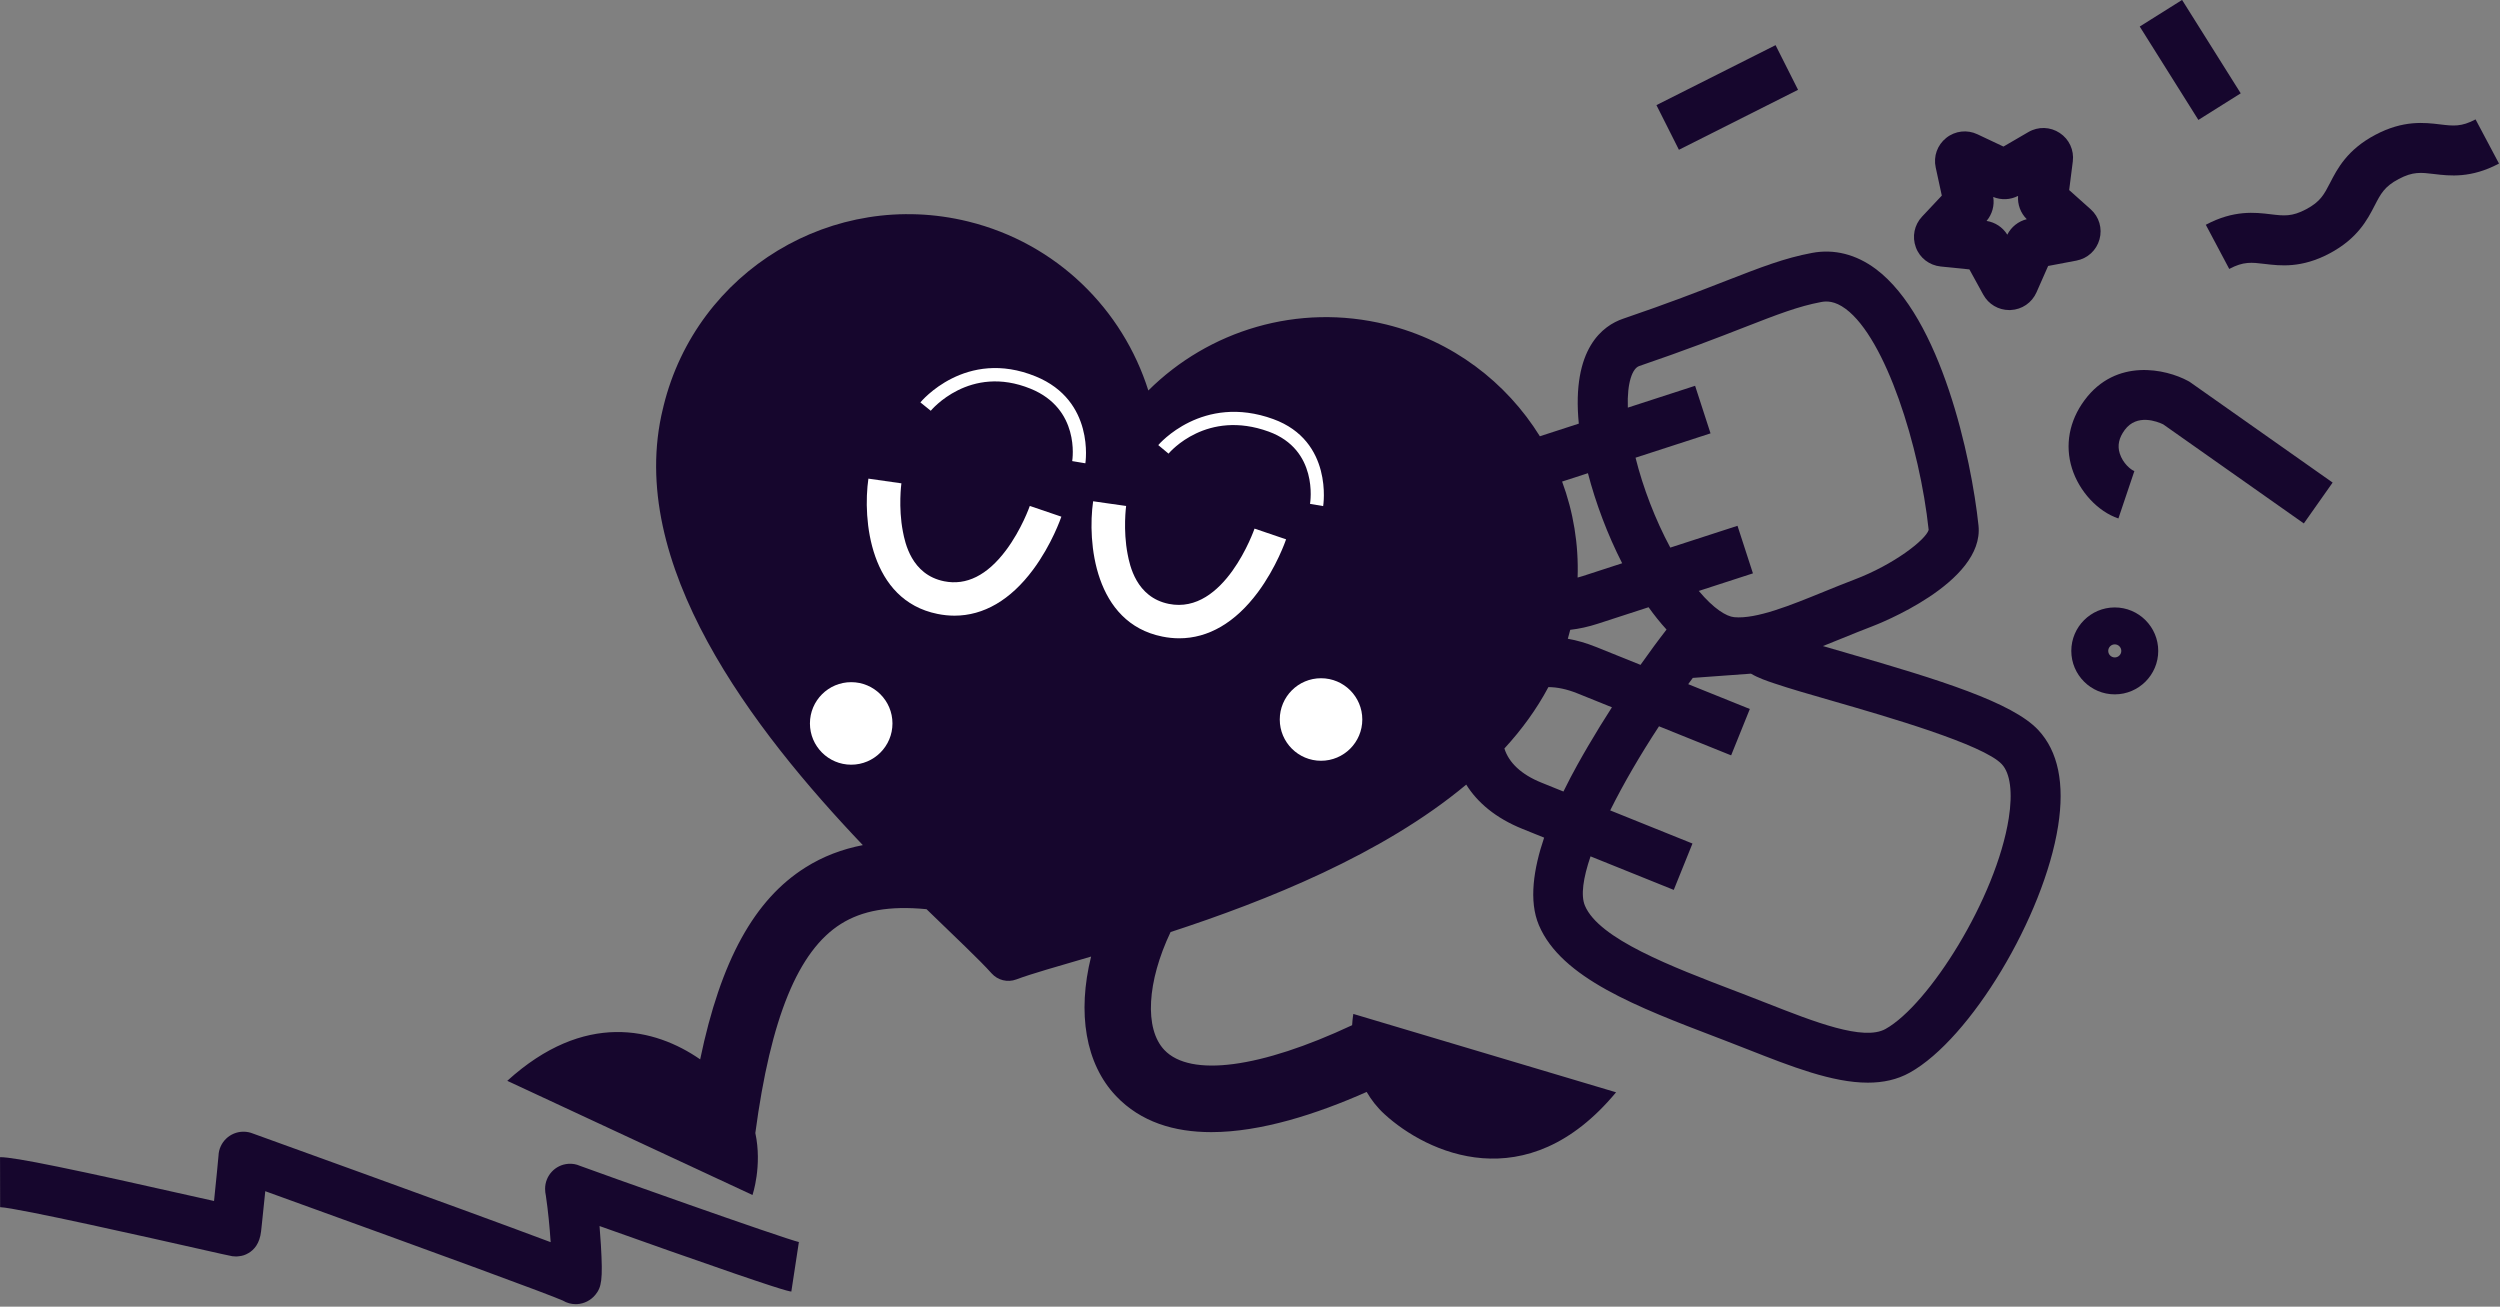 <svg width="750" height="392" viewBox="0 0 750 392" fill="none" xmlns="http://www.w3.org/2000/svg">
<rect x="0" y="0" width="750" height="392" fill="#808080" stroke="none"/>
<g clip-path="url(#clip0)">
<path d="M554.25 195.959C551.88 195.279 549.35 194.549 546.88 193.819C548.86 193.039 550.84 192.229 552.81 191.429C555.72 190.249 558.72 189.019 561.6 187.929C562.98 187.409 595.36 174.929 593.55 157.659C591.43 137.399 582.26 95.249 562.71 80.679C556.83 76.299 550.23 74.629 543.63 75.869C535.33 77.419 528.33 80.149 517.74 84.269C510.03 87.279 500.42 91.019 486.9 95.629C480.93 97.669 471.43 104.469 473.64 127.089L461.96 130.879C451.92 114.699 435.81 102.259 415.86 97.349C389.31 90.809 362.58 99.189 344.5 117.149C336.83 92.849 317.06 73.009 290.5 66.459C249.99 56.479 209.06 81.219 199.08 121.729C199.02 121.979 198.97 122.229 198.91 122.489H198.9C187.43 169.029 226.01 219.039 258.85 253.539C252.68 254.729 246.94 256.899 241.63 260.239C226.35 269.859 216.23 288.069 210.05 317.809C196.47 308.399 175.33 303.219 152.18 324.249L225.75 358.499C225.75 358.499 228.72 349.759 226.6 339.909C231.22 305.299 239.46 285.239 252.28 277.169C258.63 273.179 266.82 271.669 277.96 272.759C286.71 281.259 293.78 287.869 297.49 292.019C299.33 294.079 302.27 294.809 304.86 293.839C309.5 292.099 317.41 289.879 327.33 286.969C323.14 303.839 325.61 319.129 334.81 328.809C342.24 336.619 352.28 339.639 363.38 339.639C378.3 339.639 395.12 334.179 410 327.579C411.36 329.929 413.12 332.219 415.39 334.289C427.96 345.789 457.93 360.109 484.82 327.689L406 304.179C406 304.179 405.76 305.469 405.64 307.559C378.11 320.449 357.16 323.249 349.31 314.999C343.25 308.629 344.12 294.459 351.17 279.619C379.82 270.259 414.76 256.349 439.87 235.379C443.19 240.709 448.66 245.419 456.79 248.689L463.24 251.289C460.1 260.569 458.56 270.239 461.68 277.579C468.42 293.429 491.18 302.109 515.28 311.309L517.19 312.039C519.66 312.979 522.11 313.949 524.53 314.899C537.37 319.949 549.71 324.799 560.35 324.799C564.89 324.799 569.13 323.919 572.95 321.779C591.13 311.649 613.17 274.999 617.44 247.769C619.44 235.059 617.43 225.379 611.48 219.009C603.74 210.719 581.94 203.949 554.25 195.959ZM470.92 189.499C470.97 189.319 471.02 189.129 471.07 188.949C473.71 188.649 476.49 188.049 479.4 187.099L494.57 182.169C496.3 184.589 498.1 186.839 499.96 188.869L497.91 191.549C497.71 191.819 495.46 194.769 492.15 199.459L478.79 194.079C475.93 192.929 473.11 192.109 470.35 191.629C470.55 190.929 470.75 190.219 470.92 189.499ZM491.75 109.819C505.58 105.099 515.35 101.299 523.19 98.239C533.34 94.289 539.47 91.899 546.39 90.599C547.95 90.309 550.41 90.209 553.74 92.689C565.71 101.609 575.94 133.979 578.6 158.969C577.72 161.949 568.14 169.399 556.28 173.889C553.23 175.049 550.13 176.309 547.14 177.529C537.22 181.569 526.97 185.759 520.29 185.159C517.91 184.949 514.12 182.629 509.64 177.279L525.88 172.009L521.25 157.739L501.09 164.279C496.58 155.889 492.9 146.289 490.66 137.309L513.16 130.009L508.53 115.739L488.35 122.289C488.08 114.659 489.77 110.499 491.75 109.819ZM476.38 141.959C478.69 150.849 482.23 160.319 486.65 168.979L474.77 172.839C474.27 172.999 473.77 173.139 473.28 173.269C473.63 163.289 471.99 153.529 468.63 144.469L476.38 141.959ZM462.4 234.779C456.4 232.359 452.66 228.819 451.32 224.549C456.54 218.869 461.01 212.729 464.52 206.129C467.16 206.139 470.08 206.749 473.19 207.999L483.58 212.189C481.25 215.809 478.82 219.729 476.43 223.819C474.71 226.769 471.87 231.649 469.03 237.459L462.4 234.779ZM602.63 245.459C598.85 269.529 578.6 301.479 565.66 308.689C559.06 312.369 544.29 306.559 530.02 300.949C527.55 299.979 525.06 298.999 522.55 298.039L520.63 297.309C501.46 289.989 479.73 281.699 475.49 271.729C474.18 268.649 474.94 263.419 477.16 256.909L502.13 266.969L507.74 253.059L483.06 243.119C487 235.169 492.08 226.459 497.7 217.889L519.34 226.609L524.95 212.699L506.46 205.249C506.92 204.619 507.38 203.989 507.84 203.369L525.28 202.099C527.55 203.419 530.17 204.309 532.23 204.999C536.8 206.549 542.97 208.329 550.11 210.379C565.8 214.909 595.01 223.329 600.55 229.269C603.09 231.999 603.84 237.759 602.63 245.459Z" fill="#16062D"/>
<path d="M654.625 -0.016L641.922 7.961L659.514 35.976L672.217 27.999L654.625 -0.016Z" fill="#16062D"/>
<path d="M532.668 13.546L496.931 31.538L503.677 44.936L539.414 26.944L532.668 13.546Z" fill="#16062D"/>
<path d="M742.67 35.819C738.4 38.089 736 37.799 732.03 37.319C727.37 36.759 721 35.989 712.57 40.459C704.14 44.929 701.2 50.639 699.05 54.809C697.22 58.359 696.12 60.509 691.84 62.779C687.56 65.049 685.17 64.759 681.2 64.279C676.54 63.719 670.17 62.949 661.74 67.429L668.77 80.679C673.05 78.409 675.44 78.699 679.41 79.179C684.07 79.739 690.44 80.509 698.87 76.029C707.3 71.559 710.24 65.849 712.39 61.679C714.22 58.129 715.32 55.979 719.6 53.709C723.88 51.439 726.27 51.729 730.24 52.209C734.9 52.769 741.27 53.539 749.7 49.069L742.67 35.819Z" fill="#16062D"/>
<path d="M656.8 114.49L656.41 114.28C649.81 110.7 634.82 107.29 625.37 120.05C620.75 126.28 619.41 133.56 621.6 140.53C623.77 147.44 629.36 153.47 635.52 155.54L640.31 141.32C639.28 140.97 636.85 139 635.92 136.03C635.17 133.65 635.67 131.34 637.43 128.97C641.08 124.04 647.18 126.45 648.97 127.31L691.15 157.03L699.79 144.77L657.16 114.74L656.8 114.49Z" fill="#16062D"/>
<path d="M582.22 79.95L590.82 80.82L594.98 88.4C596.56 91.28 599.52 93.02 602.78 93.02C602.91 93.02 603.05 93.02 603.18 93.01C606.6 92.86 609.57 90.82 610.95 87.7L614.44 79.79L622.93 78.18C626.29 77.54 628.94 75.1 629.85 71.81C630.76 68.52 629.75 65.06 627.2 62.78L620.75 57.02L621.84 48.44C622.27 45.05 620.77 41.77 617.92 39.89C615.07 38 611.47 37.9 608.51 39.62L601.04 43.97L593.22 40.28C590.13 38.82 586.55 39.24 583.87 41.37C581.2 43.5 579.98 46.89 580.71 50.23L582.54 58.68L576.62 64.98C574.28 67.47 573.57 71 574.76 74.21C575.95 77.42 578.82 79.6 582.22 79.95ZM597.97 59.09C600.38 60.08 603.1 59.96 605.42 58.77C605.23 61.37 606.18 63.92 608.03 65.76C605.5 66.38 603.36 68.08 602.19 70.4C600.82 68.18 598.54 66.68 595.97 66.28C597.66 64.28 598.39 61.66 597.97 59.09Z" fill="#16062D"/>
<path d="M634.43 182.229C627.24 182.229 621.39 188.08 621.39 195.27C621.39 202.46 627.24 208.309 634.43 208.309C641.62 208.309 647.47 202.46 647.47 195.27C647.47 188.08 641.62 182.229 634.43 182.229ZM634.43 197.229C633.35 197.229 632.47 196.35 632.47 195.27C632.47 194.19 633.35 193.309 634.43 193.309C635.51 193.309 636.39 194.19 636.39 195.27C636.39 196.35 635.51 197.229 634.43 197.229Z" fill="#16062D"/>
<path d="M170.45 349.15C166.55 349.45 163.53 352.71 163.53 356.63C163.53 357.37 163.61 358.03 163.75 358.63C164.43 363.18 164.91 368.31 165.2 372.65C165 372.57 164.79 372.5 164.58 372.42C158.55 370.15 149.93 366.97 138.95 362.95C119.24 355.74 96.53 347.53 84.33 343.12C79.67 341.44 76.58 340.32 75.85 340.05C74.98 339.7 74.04 339.51 73.04 339.51C68.99 339.51 65.69 342.72 65.55 346.73C65.47 347.92 64.79 354.65 64.21 360.3C63.77 360.2 63.33 360.1 62.88 360C20.96 350.53 4.46 347.15 0.08 347.15C0.06 347.15 0.04 347.15 0.01 347.15L0.04 362.15C5.24 362.35 46.13 371.6 59.57 374.63C62.46 375.28 64.84 375.82 66.5 376.19C67.28 376.36 68 376.52 68.68 376.65C69.34 376.84 70.04 376.94 70.76 376.94C70.96 376.94 71.32 376.93 71.77 376.86C72.69 376.77 73.58 376.5 74.5 375.95C76.21 374.98 77.92 373.08 78.33 369.35C78.4 368.75 78.49 367.89 78.6 366.85C78.82 364.81 79.1 362.07 79.38 359.31C79.45 358.62 79.52 357.97 79.58 357.36C134.45 377.2 164.47 388.23 168.87 390.18C170.03 390.88 171.36 391.25 172.73 391.25C172.85 391.25 172.98 391.25 173.1 391.24C175.23 391.13 177.26 390.1 178.6 388.45C180.47 386.15 180.89 384.03 180.27 373.49C180.16 371.6 180.02 369.69 179.86 367.81C185.72 369.9 193.22 372.56 200.82 375.24C234.2 386.99 236.28 387.3 237.4 387.47L239.66 372.64C239.73 372.65 239.82 372.66 239.94 372.69C234.88 371.52 178.25 351.37 173.96 349.74C172.89 349.26 171.69 349.05 170.45 349.15ZM165.33 384.94C165.39 385.31 165.48 385.68 165.6 386.04C165.48 385.68 165.39 385.32 165.33 384.94ZM166.74 388.24C166.98 388.56 167.26 388.87 167.55 389.15C167.27 388.88 166.99 388.58 166.74 388.24ZM177.07 352.2C177.56 352.87 177.97 353.64 178.22 354.51C177.98 353.66 177.58 352.88 177.07 352.2ZM178.23 354.52C178.28 354.71 178.32 354.91 178.36 355.1C178.32 354.91 178.28 354.71 178.23 354.52ZM176.95 352.02C176.83 351.86 176.69 351.72 176.56 351.58C176.69 351.72 176.83 351.86 176.95 352.02ZM176.33 351.32C176.18 351.17 176.02 351.04 175.86 350.9C176.02 351.04 176.18 351.17 176.33 351.32ZM174.92 350.21C174.66 350.05 174.39 349.91 174.11 349.78C174.39 349.91 174.66 350.05 174.92 350.21ZM175.65 350.72C175.43 350.55 175.2 350.39 174.96 350.24C175.2 350.38 175.43 350.54 175.65 350.72Z" fill="#16062D"/>
<path d="M286.35 184.7C284.68 184.7 282.98 184.53 281.27 184.18C260.85 180.08 258.77 155.83 260.52 143.59L270.42 145C270.41 145.07 269.45 152.16 270.87 159.48C271.49 162.68 273.38 172.4 283.24 174.38C289.91 175.72 296.15 172.61 301.77 165.12C306.49 158.83 308.92 151.85 308.94 151.78L318.41 155C318.3 155.34 315.53 163.37 309.92 170.91C303.16 180.01 295.09 184.7 286.35 184.7Z" fill="white"/>
<path d="M353.77 191.49C352.1 191.49 350.4 191.32 348.69 190.97C328.27 186.87 326.19 162.62 327.94 150.38L337.84 151.8L332.89 151.09L337.84 151.79C337.83 151.86 336.87 158.95 338.29 166.27C338.91 169.47 340.8 179.19 350.66 181.17C367.35 184.52 376.27 158.84 376.36 158.58L385.83 161.8C385.71 162.14 382.95 170.17 377.34 177.71C370.58 186.79 362.51 191.49 353.77 191.49Z" fill="white"/>
<path d="M396.95 151.83L393.01 151.16C393.12 150.5 395.51 134.91 380.63 129.49C362.04 122.72 351.02 135.54 350.56 136.09L347.48 133.53C347.61 133.37 360.7 117.98 381.99 125.73C400.04 132.31 396.98 151.64 396.95 151.83Z" fill="white"/>
<path d="M325.61 138.99L321.66 138.33L323.63 138.66L321.66 138.33C321.76 137.69 324.02 122.68 309.21 116.63C290.88 109.14 279.35 123.09 279.23 123.23L276.12 120.72C276.25 120.55 289.67 104.32 310.72 112.93C328.54 120.21 325.64 138.81 325.61 138.99Z" fill="white"/>
<path d="M396.31 228.23C403.147 228.23 408.69 222.687 408.69 215.85C408.69 209.012 403.147 203.47 396.31 203.47C389.473 203.47 383.93 209.012 383.93 215.85C383.93 222.687 389.473 228.23 396.31 228.23Z" fill="white"/>
<path d="M255.36 229.409C262.197 229.409 267.74 223.867 267.74 217.029C267.74 210.192 262.197 204.649 255.36 204.649C248.523 204.649 242.98 210.192 242.98 217.029C242.98 223.867 248.523 229.409 255.36 229.409Z" fill="white"/>
</g>
<defs>
<clipPath id="clip0">
<rect width="749.7" height="391.23" fill="white"/>
</clipPath>
</defs>
</svg>
